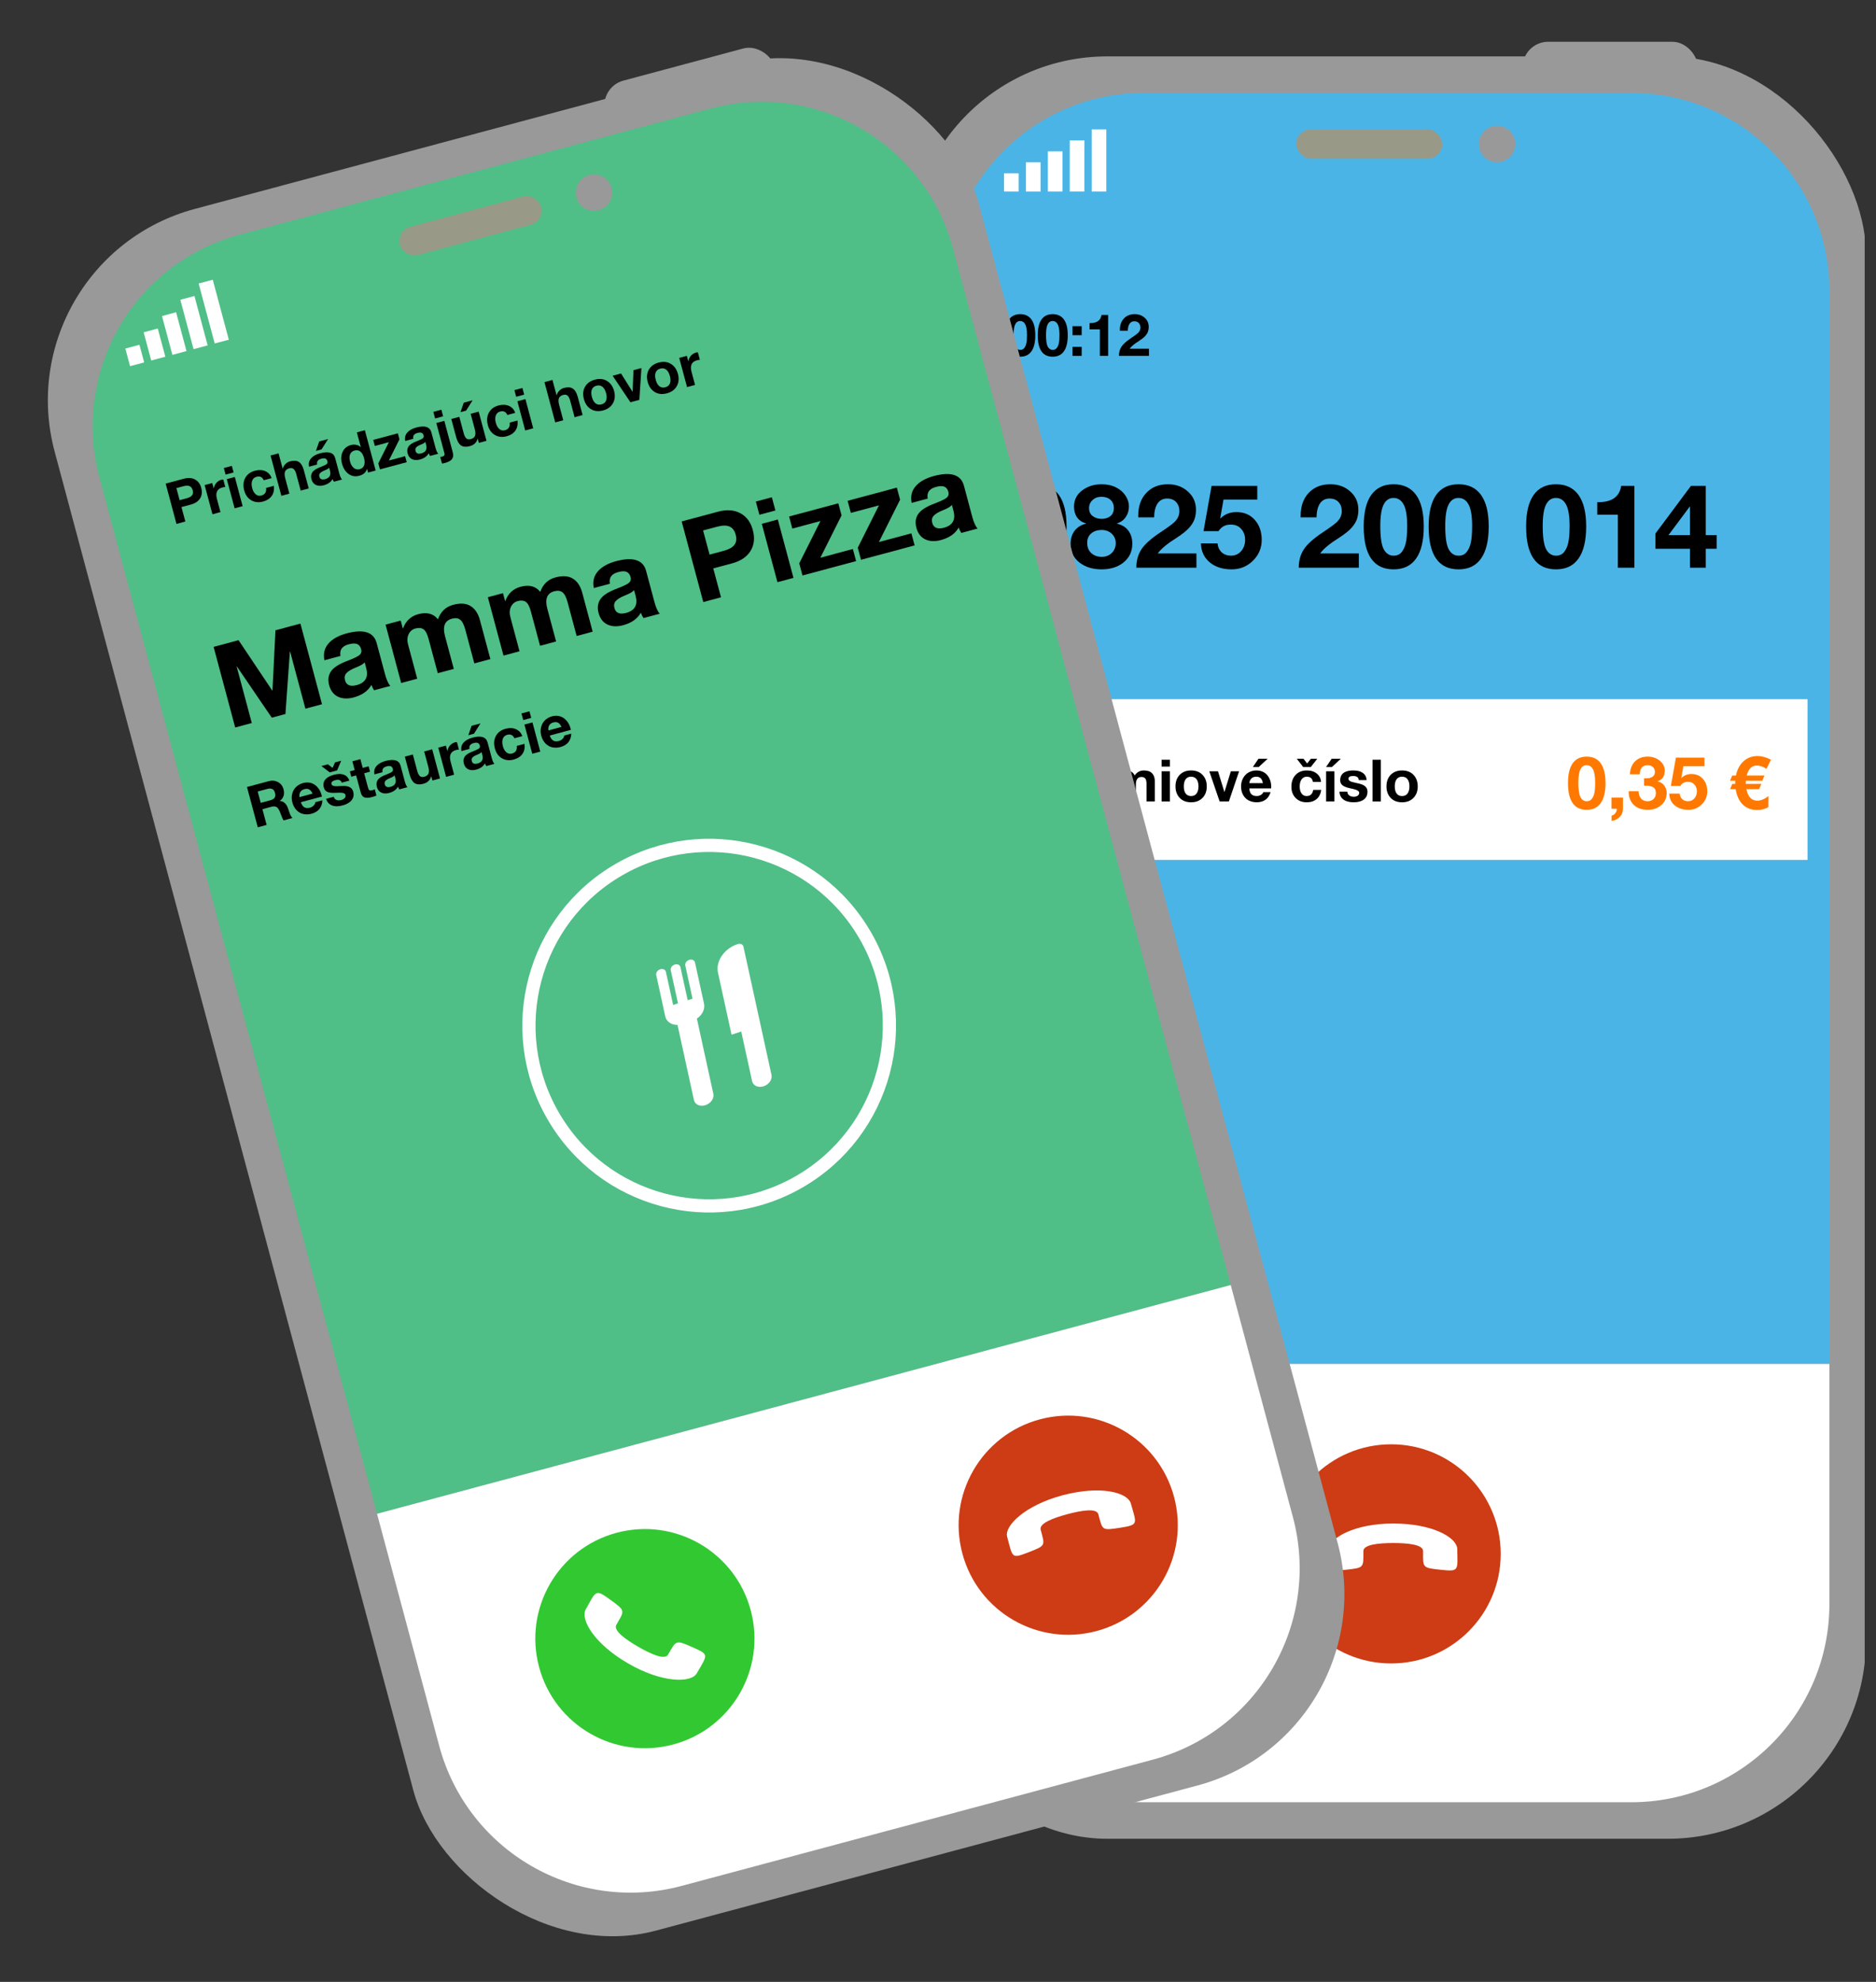<svg width="142" height="150" viewBox="0 0 142 150" fill="none" xmlns="http://www.w3.org/2000/svg">
<rect x="0" y="0" width="142" height="150" fill="#333333" stroke="none"/>
<g clip-path="url(#clip0_1357_2403)">
<rect x="68.811" y="4.267" width="72.427" height="134.901" rx="15" fill="#999999"/>
<rect x="115.252" y="3.161" width="13.269" height="3.87" rx="1.935" fill="#999999"/>
<path d="M71.575 22.032C71.575 13.747 78.291 7.032 86.575 7.032H123.473C131.757 7.032 138.473 13.747 138.473 22.032V103.232H71.575V22.032Z" fill="#4BB4E6"/>
<path d="M71.575 103.232H138.473V121.404C138.473 129.688 131.757 136.404 123.473 136.404H86.575C78.291 136.404 71.575 129.688 71.575 121.404V103.232Z" fill="white"/>
<rect x="98.113" y="9.796" width="11.057" height="2.212" rx="1.106" fill="#999988"/>
<circle cx="113.317" cy="10.902" r="1.382" fill="#999999"/>
<rect x="82.633" y="9.796" width="1.106" height="4.699" fill="white"/>
<rect x="80.974" y="10.625" width="1.106" height="3.87" fill="white"/>
<rect x="79.315" y="11.455" width="1.106" height="3.041" fill="white"/>
<rect x="77.657" y="12.284" width="1.106" height="2.212" fill="white"/>
<rect x="75.998" y="13.113" width="1.106" height="1.382" fill="white"/>
<circle cx="105.3" cy="117.606" r="8.293" fill="#CD3C14"/>
<path fill-rule="evenodd" clip-rule="evenodd" d="M105.457 116.785C106.556 116.785 107.718 116.896 107.718 117.399C107.717 118.661 107.626 118.654 109.058 118.81C110.49 118.966 110.321 118.848 110.305 117.233C110.273 116.359 108.424 115.309 105.458 115.309C102.492 115.309 100.621 116.416 100.61 117.234C100.604 118.932 100.489 118.952 101.857 118.81C103.289 118.655 103.197 118.655 103.197 117.399C103.197 116.896 104.358 116.785 105.457 116.785Z" fill="white"/>
<path d="M77.223 23.777C77.595 23.777 77.878 23.911 78.072 24.18C78.267 24.448 78.364 24.846 78.364 25.374C78.364 25.91 78.267 26.316 78.072 26.59C77.881 26.861 77.598 26.997 77.223 26.997C76.468 26.997 76.091 26.456 76.091 25.374C76.091 24.849 76.185 24.452 76.374 24.184C76.566 23.913 76.849 23.777 77.223 23.777ZM76.719 25.356C76.719 25.775 76.762 26.067 76.847 26.232C76.936 26.397 77.061 26.48 77.223 26.48C77.353 26.48 77.453 26.435 77.524 26.347C77.598 26.258 77.651 26.143 77.683 26.002C77.719 25.857 77.736 25.642 77.736 25.356C77.736 24.973 77.691 24.7 77.599 24.538C77.511 24.376 77.384 24.294 77.219 24.294C77.056 24.294 76.933 24.377 76.847 24.542C76.762 24.707 76.719 24.979 76.719 25.356Z" fill="black"/>
<path d="M79.681 23.777C80.052 23.777 80.335 23.911 80.53 24.18C80.725 24.448 80.822 24.846 80.822 25.374C80.822 25.91 80.725 26.316 80.53 26.59C80.338 26.861 80.055 26.997 79.681 26.997C78.926 26.997 78.549 26.456 78.549 25.374C78.549 24.849 78.643 24.452 78.832 24.184C79.023 23.913 79.306 23.777 79.681 23.777ZM79.177 25.356C79.177 25.775 79.219 26.067 79.305 26.232C79.393 26.397 79.519 26.48 79.681 26.48C79.811 26.48 79.911 26.435 79.982 26.347C80.055 26.258 80.108 26.143 80.141 26.002C80.176 25.857 80.194 25.642 80.194 25.356C80.194 24.973 80.148 24.7 80.057 24.538C79.968 24.376 79.841 24.294 79.676 24.294C79.514 24.294 79.39 24.377 79.305 24.542C79.219 24.707 79.177 24.979 79.177 25.356Z" fill="black"/>
<path d="M81.877 24.688V25.369H81.183V24.688H81.877ZM81.877 26.254V26.935H81.183V26.254H81.877Z" fill="black"/>
<path d="M83.878 23.839V26.935H83.25V24.927H82.472V24.454H82.516C83.026 24.454 83.314 24.249 83.378 23.839H83.878Z" fill="black"/>
<path d="M85.889 23.777C86.193 23.777 86.445 23.868 86.645 24.051C86.849 24.231 86.951 24.463 86.951 24.746C86.951 24.875 86.931 24.995 86.893 25.104C86.855 25.21 86.788 25.316 86.694 25.422C86.603 25.529 86.442 25.657 86.212 25.807C85.867 26.022 85.631 26.218 85.504 26.395H86.968V26.935H84.695C84.695 26.667 84.758 26.435 84.885 26.241C85.015 26.043 85.255 25.828 85.606 25.595C85.886 25.409 86.063 25.279 86.137 25.206C86.21 25.132 86.259 25.063 86.283 24.998C86.309 24.933 86.323 24.865 86.323 24.794C86.323 24.653 86.281 24.538 86.199 24.449C86.116 24.361 86.003 24.317 85.858 24.317C85.702 24.317 85.581 24.38 85.496 24.507C85.413 24.634 85.37 24.808 85.367 25.029H84.766V24.971C84.766 24.608 84.867 24.32 85.071 24.104C85.274 23.886 85.547 23.777 85.889 23.777Z" fill="black"/>
<path d="M78.448 36.652C79.191 36.652 79.757 36.921 80.147 37.457C80.536 37.994 80.73 38.79 80.73 39.846C80.73 40.919 80.536 41.73 80.147 42.278C79.763 42.821 79.197 43.092 78.448 43.092C76.939 43.092 76.184 42.01 76.184 39.846C76.184 38.796 76.372 38.003 76.75 37.466C77.133 36.924 77.699 36.652 78.448 36.652ZM77.44 39.81C77.44 40.648 77.525 41.232 77.696 41.562C77.873 41.892 78.124 42.057 78.448 42.057C78.708 42.057 78.908 41.969 79.05 41.792C79.197 41.615 79.303 41.385 79.368 41.102C79.439 40.813 79.474 40.382 79.474 39.81C79.474 39.044 79.383 38.498 79.2 38.174C79.023 37.849 78.77 37.687 78.439 37.687C78.115 37.687 77.867 37.852 77.696 38.183C77.525 38.513 77.44 39.056 77.44 39.81Z" fill="black"/>
<path d="M83.381 36.652C83.8 36.652 84.166 36.732 84.478 36.891C84.791 37.05 85.03 37.26 85.195 37.519C85.366 37.779 85.451 38.047 85.451 38.324C85.451 38.625 85.375 38.89 85.221 39.12C85.074 39.35 84.85 39.516 84.549 39.616V39.633C84.938 39.728 85.227 39.908 85.416 40.173C85.61 40.438 85.708 40.763 85.708 41.146C85.708 41.73 85.49 42.202 85.053 42.562C84.617 42.915 84.062 43.092 83.39 43.092C82.706 43.092 82.143 42.918 81.701 42.57C81.258 42.222 81.037 41.751 81.037 41.155C81.037 40.766 81.137 40.438 81.338 40.173C81.544 39.902 81.833 39.722 82.205 39.633V39.616C81.91 39.533 81.683 39.38 81.524 39.156C81.37 38.932 81.294 38.66 81.294 38.342C81.294 37.841 81.497 37.434 81.904 37.121C82.317 36.809 82.809 36.652 83.381 36.652ZM82.435 38.457C82.435 38.722 82.529 38.926 82.718 39.067C82.906 39.203 83.128 39.271 83.381 39.271C83.647 39.271 83.868 39.203 84.045 39.067C84.222 38.926 84.31 38.722 84.31 38.457C84.31 38.186 84.225 37.976 84.054 37.829C83.882 37.675 83.656 37.599 83.372 37.599C83.101 37.599 82.877 37.681 82.7 37.847C82.523 38.006 82.435 38.209 82.435 38.457ZM82.293 41.093C82.293 41.411 82.396 41.668 82.603 41.863C82.815 42.051 83.078 42.146 83.39 42.146C83.697 42.146 83.95 42.048 84.151 41.854C84.351 41.659 84.452 41.409 84.452 41.102C84.452 40.819 84.351 40.583 84.151 40.394C83.95 40.206 83.694 40.111 83.381 40.111C83.069 40.111 82.809 40.197 82.603 40.368C82.396 40.539 82.293 40.781 82.293 41.093Z" fill="black"/>
<path d="M88.403 36.652C89.01 36.652 89.514 36.835 89.915 37.201C90.322 37.56 90.526 38.023 90.526 38.59C90.526 38.849 90.487 39.088 90.411 39.306C90.334 39.519 90.201 39.731 90.013 39.943C89.83 40.155 89.509 40.412 89.049 40.713C88.359 41.143 87.887 41.535 87.633 41.889H90.561V42.968H86.014C86.014 42.432 86.141 41.969 86.395 41.58C86.654 41.184 87.135 40.754 87.837 40.288C88.397 39.916 88.751 39.657 88.898 39.51C89.046 39.362 89.143 39.224 89.19 39.094C89.243 38.964 89.27 38.828 89.27 38.687C89.27 38.404 89.187 38.174 89.022 37.997C88.857 37.82 88.63 37.732 88.341 37.732C88.028 37.732 87.787 37.858 87.615 38.112C87.45 38.365 87.365 38.714 87.359 39.156H86.156V39.041C86.156 38.315 86.359 37.737 86.766 37.307C87.173 36.871 87.719 36.652 88.403 36.652Z" fill="black"/>
<path d="M95.167 36.776V37.811H92.611L92.363 39.218L92.38 39.235C92.699 38.917 93.103 38.758 93.592 38.758C94.165 38.758 94.624 38.952 94.972 39.342C95.326 39.731 95.503 40.238 95.503 40.863C95.503 41.482 95.279 42.01 94.831 42.447C94.389 42.877 93.855 43.092 93.23 43.092C92.54 43.092 91.983 42.912 91.558 42.553C91.133 42.193 90.915 41.718 90.903 41.128H92.159C92.189 41.411 92.295 41.639 92.478 41.81C92.667 41.975 92.9 42.057 93.177 42.057C93.489 42.057 93.746 41.942 93.946 41.712C94.147 41.476 94.247 41.193 94.247 40.863C94.247 40.533 94.15 40.259 93.955 40.04C93.766 39.816 93.504 39.704 93.168 39.704C92.944 39.704 92.761 39.745 92.619 39.828C92.478 39.905 92.348 40.029 92.23 40.2H91.098L91.708 36.776H95.167Z" fill="black"/>
<path d="M100.696 36.652C101.303 36.652 101.807 36.835 102.208 37.201C102.615 37.56 102.819 38.023 102.819 38.59C102.819 38.849 102.78 39.088 102.704 39.306C102.627 39.519 102.494 39.731 102.306 39.943C102.123 40.155 101.801 40.412 101.341 40.713C100.651 41.143 100.18 41.535 99.926 41.889H102.854V42.968H98.307C98.307 42.432 98.434 41.969 98.688 41.58C98.947 41.184 99.428 40.754 100.129 40.288C100.69 39.916 101.044 39.657 101.191 39.51C101.338 39.362 101.436 39.224 101.483 39.094C101.536 38.964 101.563 38.828 101.563 38.687C101.563 38.404 101.48 38.174 101.315 37.997C101.15 37.82 100.923 37.732 100.634 37.732C100.321 37.732 100.079 37.858 99.908 38.112C99.743 38.365 99.658 38.714 99.652 39.156H98.449V39.041C98.449 38.315 98.652 37.737 99.059 37.307C99.466 36.871 100.012 36.652 100.696 36.652Z" fill="black"/>
<path d="M105.487 36.652C106.23 36.652 106.796 36.921 107.186 37.457C107.575 37.994 107.769 38.79 107.769 39.846C107.769 40.919 107.575 41.73 107.186 42.278C106.802 42.821 106.236 43.092 105.487 43.092C103.977 43.092 103.223 42.01 103.223 39.846C103.223 38.796 103.411 38.003 103.789 37.466C104.172 36.924 104.738 36.652 105.487 36.652ZM104.479 39.81C104.479 40.648 104.564 41.232 104.735 41.562C104.912 41.892 105.163 42.057 105.487 42.057C105.747 42.057 105.947 41.969 106.089 41.792C106.236 41.615 106.342 41.385 106.407 41.102C106.478 40.813 106.513 40.382 106.513 39.81C106.513 39.044 106.422 38.498 106.239 38.174C106.062 37.849 105.809 37.687 105.478 37.687C105.154 37.687 104.906 37.852 104.735 38.183C104.564 38.513 104.479 39.056 104.479 39.81Z" fill="black"/>
<path d="M110.403 36.652C111.146 36.652 111.712 36.921 112.101 37.457C112.49 37.994 112.685 38.79 112.685 39.846C112.685 40.919 112.49 41.73 112.101 42.278C111.718 42.821 111.152 43.092 110.403 43.092C108.893 43.092 108.138 42.01 108.138 39.846C108.138 38.796 108.327 38.003 108.704 37.466C109.087 36.924 109.654 36.652 110.403 36.652ZM109.394 39.81C109.394 40.648 109.48 41.232 109.651 41.562C109.828 41.892 110.078 42.057 110.403 42.057C110.662 42.057 110.863 41.969 111.004 41.792C111.152 41.615 111.258 41.385 111.323 41.102C111.393 40.813 111.429 40.382 111.429 39.81C111.429 39.044 111.337 38.498 111.154 38.174C110.978 37.849 110.724 37.687 110.394 37.687C110.069 37.687 109.822 37.852 109.651 38.183C109.48 38.513 109.394 39.056 109.394 39.81Z" fill="black"/>
<path d="M117.78 36.652C118.523 36.652 119.089 36.921 119.478 37.457C119.868 37.994 120.062 38.79 120.062 39.846C120.062 40.919 119.868 41.73 119.478 42.278C119.095 42.821 118.529 43.092 117.78 43.092C116.27 43.092 115.515 42.01 115.515 39.846C115.515 38.796 115.704 38.003 116.082 37.466C116.465 36.924 117.031 36.652 117.78 36.652ZM116.772 39.81C116.772 40.648 116.857 41.232 117.028 41.562C117.205 41.892 117.456 42.057 117.78 42.057C118.039 42.057 118.24 41.969 118.382 41.792C118.529 41.615 118.635 41.385 118.7 41.102C118.771 40.813 118.806 40.382 118.806 39.81C118.806 39.044 118.715 38.498 118.532 38.174C118.355 37.849 118.101 37.687 117.771 37.687C117.447 37.687 117.199 37.852 117.028 38.183C116.857 38.513 116.772 39.056 116.772 39.81Z" fill="black"/>
<path d="M123.713 36.776V42.968H122.457V38.952H120.9V38.006H120.988C122.008 38.006 122.583 37.596 122.713 36.776H123.713Z" fill="black"/>
<path d="M129.115 36.776V40.5H129.937V41.535H129.115V42.968H127.92V41.535H125.302V40.385L127.991 36.776H129.115ZM127.894 38.351L126.293 40.5H127.92V38.351H127.894Z" fill="black"/>
<rect x="73.234" y="52.92" width="63.581" height="12.163" fill="white"/>
<path d="M78.285 57.502C78.621 57.502 78.886 57.594 79.081 57.777C79.276 57.959 79.373 58.206 79.373 58.515C79.373 58.828 79.276 59.075 79.081 59.258C78.886 59.438 78.623 59.528 78.289 59.528H77.551V60.66H76.856V57.502H78.285ZM78.103 58.989C78.304 58.989 78.453 58.952 78.55 58.878C78.65 58.804 78.701 58.683 78.701 58.515C78.701 58.353 78.652 58.234 78.555 58.157C78.46 58.08 78.311 58.042 78.108 58.042H77.551V58.989H78.103Z" fill="black"/>
<path d="M81.011 58.312C81.064 58.312 81.11 58.319 81.148 58.334V58.918C81.08 58.903 81.005 58.896 80.922 58.896C80.51 58.896 80.303 59.14 80.303 59.63V60.66H79.675V58.374H80.272V58.798H80.281C80.343 58.651 80.44 58.533 80.573 58.444C80.709 58.356 80.855 58.312 81.011 58.312Z" fill="black"/>
<path d="M82.417 58.312C82.632 58.312 82.824 58.362 82.992 58.462C83.16 58.562 83.291 58.708 83.385 58.9C83.483 59.089 83.531 59.307 83.531 59.555C83.531 59.578 83.53 59.617 83.527 59.67H81.877C81.883 59.852 81.93 59.995 82.019 60.099C82.11 60.199 82.249 60.249 82.434 60.249C82.549 60.249 82.654 60.221 82.749 60.165C82.846 60.106 82.908 60.035 82.934 59.953H83.487C83.325 60.466 82.968 60.722 82.417 60.722C82.207 60.719 82.013 60.674 81.833 60.585C81.656 60.497 81.514 60.36 81.408 60.174C81.302 59.985 81.249 59.767 81.249 59.519C81.249 59.286 81.302 59.074 81.408 58.882C81.517 58.691 81.66 58.548 81.837 58.453C82.017 58.359 82.21 58.312 82.417 58.312ZM82.899 59.272C82.869 59.1 82.815 58.977 82.735 58.9C82.656 58.823 82.542 58.785 82.395 58.785C82.241 58.785 82.121 58.829 82.032 58.918C81.944 59.003 81.892 59.121 81.877 59.272H82.899ZM83.262 57.427L82.581 58.055H82.143L82.567 57.427H83.262Z" fill="black"/>
<path d="M85.218 58.312C85.551 58.312 85.773 58.439 85.885 58.692C86.059 58.439 86.291 58.312 86.58 58.312C86.866 58.312 87.075 58.384 87.208 58.529C87.344 58.673 87.411 58.872 87.411 59.126V60.66H86.783V59.338C86.783 59.137 86.752 58.999 86.69 58.922C86.631 58.846 86.534 58.807 86.398 58.807C86.118 58.807 85.978 58.999 85.978 59.382V60.66H85.35V59.311C85.35 59.117 85.319 58.984 85.257 58.913C85.195 58.843 85.1 58.807 84.97 58.807C84.849 58.807 84.747 58.856 84.665 58.953C84.585 59.047 84.545 59.173 84.545 59.329V60.66H83.917V58.374H84.51V58.683H84.519C84.693 58.436 84.926 58.312 85.218 58.312Z" fill="black"/>
<path d="M88.554 57.502V58.02H87.925V57.502H88.554ZM88.554 58.374V60.66H87.925V58.374H88.554Z" fill="black"/>
<path d="M90.158 58.312C90.524 58.312 90.813 58.424 91.025 58.648C91.237 58.869 91.344 59.16 91.344 59.519C91.344 59.882 91.235 60.174 91.016 60.395C90.801 60.613 90.515 60.722 90.158 60.722C89.796 60.722 89.508 60.612 89.296 60.391C89.084 60.166 88.977 59.876 88.977 59.519C88.977 59.151 89.085 58.857 89.3 58.639C89.518 58.421 89.804 58.312 90.158 58.312ZM89.605 59.519C89.605 59.752 89.653 59.932 89.747 60.059C89.841 60.186 89.978 60.249 90.158 60.249C90.344 60.249 90.483 60.184 90.574 60.054C90.668 59.925 90.716 59.746 90.716 59.519C90.716 59.283 90.667 59.102 90.57 58.975C90.475 58.848 90.337 58.785 90.154 58.785C89.977 58.785 89.841 58.848 89.747 58.975C89.653 59.102 89.605 59.283 89.605 59.519Z" fill="black"/>
<path d="M92.194 58.374L92.676 59.935H92.685L93.167 58.374H93.791L93.017 60.66H92.318L91.535 58.374H92.194Z" fill="black"/>
<path d="M95.107 58.312C95.322 58.312 95.514 58.362 95.682 58.462C95.85 58.562 95.981 58.708 96.076 58.9C96.173 59.089 96.222 59.307 96.222 59.555C96.222 59.578 96.22 59.617 96.217 59.67H94.567C94.573 59.852 94.621 59.995 94.709 60.099C94.8 60.199 94.939 60.249 95.125 60.249C95.24 60.249 95.344 60.221 95.439 60.165C95.536 60.106 95.598 60.035 95.624 59.953H96.177C96.015 60.466 95.658 60.722 95.107 60.722C94.898 60.719 94.703 60.674 94.523 60.585C94.346 60.497 94.205 60.36 94.099 60.174C93.992 59.985 93.939 59.767 93.939 59.519C93.939 59.286 93.992 59.074 94.099 58.882C94.208 58.691 94.351 58.548 94.528 58.453C94.707 58.359 94.901 58.312 95.107 58.312ZM95.589 59.272C95.56 59.1 95.505 58.977 95.425 58.9C95.346 58.823 95.232 58.785 95.085 58.785C94.932 58.785 94.811 58.829 94.722 58.918C94.634 59.003 94.582 59.121 94.567 59.272H95.589ZM95.952 57.427L95.271 58.055H94.833L95.257 57.427H95.952Z" fill="black"/>
<path d="M98.918 58.312C99.227 58.312 99.479 58.391 99.674 58.551C99.868 58.707 99.975 58.916 99.992 59.179H99.378C99.336 58.916 99.181 58.785 98.913 58.785C98.748 58.785 98.617 58.853 98.519 58.989C98.425 59.124 98.378 59.304 98.378 59.528C98.378 59.743 98.424 59.917 98.515 60.05C98.606 60.183 98.735 60.249 98.9 60.249C99.186 60.249 99.353 60.094 99.4 59.785H100.006C99.964 60.088 99.846 60.321 99.652 60.483C99.46 60.643 99.211 60.722 98.904 60.722C98.565 60.722 98.288 60.615 98.073 60.399C97.858 60.181 97.75 59.898 97.75 59.55C97.75 59.173 97.856 58.872 98.068 58.648C98.281 58.424 98.564 58.312 98.918 58.312ZM98.665 57.427L98.94 57.785L99.223 57.427H99.709L99.218 58.055H98.643L98.157 57.427H98.665Z" fill="black"/>
<path d="M101.006 58.374V60.66H100.378V58.374H101.006ZM101.493 57.427L100.812 58.055H100.374L100.798 57.427H101.493Z" fill="black"/>
<path d="M102.438 58.312C102.745 58.312 102.984 58.374 103.155 58.498C103.329 58.621 103.426 58.803 103.447 59.042H102.85C102.841 58.932 102.801 58.854 102.73 58.807C102.66 58.757 102.556 58.732 102.421 58.732C102.303 58.732 102.214 58.75 102.155 58.785C102.099 58.82 102.071 58.873 102.071 58.944C102.071 58.997 102.09 59.042 102.129 59.077C102.167 59.112 102.225 59.143 102.301 59.17C102.381 59.196 102.468 59.218 102.562 59.236C102.848 59.292 103.05 59.35 103.168 59.409C103.286 59.468 103.372 59.538 103.425 59.621C103.481 59.703 103.509 59.805 103.509 59.926C103.509 60.183 103.414 60.38 103.226 60.519C103.04 60.654 102.786 60.722 102.465 60.722C102.129 60.722 101.866 60.65 101.678 60.506C101.492 60.361 101.396 60.165 101.39 59.917H101.987C101.987 60.035 102.033 60.13 102.124 60.2C102.216 60.268 102.331 60.302 102.469 60.302C102.587 60.302 102.685 60.277 102.761 60.227C102.841 60.174 102.881 60.102 102.881 60.01C102.881 59.951 102.856 59.903 102.806 59.864C102.758 59.826 102.691 59.792 102.602 59.763C102.514 59.733 102.376 59.699 102.191 59.661C102.043 59.631 101.912 59.592 101.797 59.541C101.682 59.491 101.594 59.426 101.532 59.347C101.473 59.264 101.443 59.164 101.443 59.046C101.443 58.896 101.479 58.764 101.549 58.652C101.623 58.54 101.734 58.456 101.881 58.4C102.032 58.341 102.217 58.312 102.438 58.312Z" fill="black"/>
<path d="M104.522 57.502V60.66H103.894V57.502H104.522Z" fill="black"/>
<path d="M106.127 58.312C106.492 58.312 106.781 58.424 106.994 58.648C107.206 58.869 107.312 59.16 107.312 59.519C107.312 59.882 107.203 60.174 106.985 60.395C106.77 60.613 106.484 60.722 106.127 60.722C105.764 60.722 105.477 60.612 105.264 60.391C105.052 60.166 104.946 59.876 104.946 59.519C104.946 59.151 105.054 58.857 105.269 58.639C105.487 58.421 105.773 58.312 106.127 58.312ZM105.574 59.519C105.574 59.752 105.621 59.932 105.716 60.059C105.81 60.186 105.947 60.249 106.127 60.249C106.313 60.249 106.451 60.184 106.543 60.054C106.637 59.925 106.684 59.746 106.684 59.519C106.684 59.283 106.636 59.102 106.538 58.975C106.444 58.848 106.305 58.785 106.122 58.785C105.946 58.785 105.81 58.848 105.716 58.975C105.621 59.102 105.574 59.283 105.574 59.519Z" fill="black"/>
<path d="M120.101 57.266C120.565 57.266 120.919 57.433 121.162 57.769C121.406 58.104 121.527 58.602 121.527 59.262C121.527 59.932 121.406 60.439 121.162 60.782C120.923 61.121 120.569 61.291 120.101 61.291C119.157 61.291 118.686 60.614 118.686 59.262C118.686 58.605 118.803 58.11 119.039 57.774C119.279 57.435 119.633 57.266 120.101 57.266ZM119.471 59.239C119.471 59.763 119.524 60.128 119.631 60.334C119.742 60.541 119.898 60.644 120.101 60.644C120.263 60.644 120.388 60.589 120.477 60.478C120.569 60.367 120.635 60.224 120.676 60.047C120.72 59.866 120.742 59.597 120.742 59.239C120.742 58.76 120.685 58.419 120.571 58.217C120.46 58.014 120.302 57.913 120.095 57.913C119.893 57.913 119.738 58.016 119.631 58.222C119.524 58.429 119.471 58.768 119.471 59.239Z" fill="#FF7900"/>
<path d="M122.847 60.362V61.224C122.847 61.449 122.769 61.646 122.615 61.816C122.46 61.985 122.25 62.09 121.984 62.131V61.733C122.102 61.707 122.196 61.646 122.266 61.55C122.34 61.458 122.377 61.359 122.377 61.252V61.213H121.979V60.362H122.847Z" fill="#FF7900"/>
<path d="M124.712 57.266C125.077 57.266 125.384 57.369 125.635 57.575C125.886 57.782 126.011 58.036 126.011 58.338C126.011 58.53 125.965 58.698 125.873 58.841C125.781 58.981 125.646 59.077 125.469 59.129V59.14C125.687 59.188 125.854 59.293 125.972 59.455C126.094 59.614 126.155 59.802 126.155 60.019C126.155 60.395 126.018 60.701 125.746 60.937C125.473 61.173 125.13 61.291 124.717 61.291C124.275 61.291 123.925 61.167 123.667 60.92C123.409 60.67 123.28 60.338 123.28 59.925V59.881H124.026C124.037 60.124 124.102 60.312 124.22 60.445C124.341 60.577 124.504 60.644 124.706 60.644C124.891 60.644 125.042 60.589 125.16 60.478C125.278 60.364 125.337 60.216 125.337 60.036C125.337 59.811 125.268 59.66 125.132 59.582C124.996 59.501 124.806 59.461 124.563 59.461H124.441V58.908H124.585C124.806 58.908 124.973 58.867 125.088 58.786C125.206 58.701 125.265 58.582 125.265 58.427C125.265 58.261 125.209 58.134 125.099 58.045C124.992 57.957 124.865 57.913 124.717 57.913C124.529 57.913 124.382 57.973 124.275 58.095C124.172 58.217 124.12 58.386 124.12 58.604H123.374C123.389 58.195 123.516 57.87 123.755 57.631C123.999 57.387 124.317 57.266 124.712 57.266Z" fill="#FF7900"/>
<path d="M129.017 57.343V57.99H127.419L127.264 58.869L127.275 58.88C127.474 58.681 127.727 58.582 128.033 58.582C128.39 58.582 128.678 58.703 128.895 58.947C129.116 59.19 129.227 59.507 129.227 59.897C129.227 60.284 129.087 60.614 128.807 60.887C128.53 61.156 128.197 61.291 127.806 61.291C127.375 61.291 127.026 61.178 126.761 60.953C126.496 60.729 126.359 60.432 126.352 60.063H127.137C127.155 60.24 127.222 60.382 127.336 60.489C127.454 60.592 127.6 60.644 127.773 60.644C127.968 60.644 128.129 60.572 128.254 60.428C128.379 60.281 128.442 60.104 128.442 59.897C128.442 59.691 128.381 59.52 128.259 59.383C128.141 59.243 127.977 59.173 127.767 59.173C127.627 59.173 127.513 59.199 127.425 59.251C127.336 59.298 127.255 59.376 127.181 59.483H126.474L126.855 57.343H129.017Z" fill="#FF7900"/>
<path d="M133.042 57.221C133.351 57.221 133.687 57.314 134.048 57.498L133.711 58.189C133.449 58.023 133.208 57.94 132.986 57.94C132.599 57.94 132.341 58.193 132.212 58.698H133.561L133.39 59.096H132.152L132.146 59.273V59.328H133.324L133.152 59.726H132.19C132.308 60.308 132.581 60.6 133.008 60.6C133.281 60.6 133.565 60.483 133.86 60.251L133.854 61.086C133.611 61.233 133.325 61.307 132.997 61.307C132.563 61.307 132.203 61.171 131.919 60.898C131.639 60.625 131.459 60.235 131.378 59.726H130.952L131.123 59.328H131.344V59.184L131.35 59.096H130.946L131.118 58.698H131.4C131.492 58.241 131.682 57.881 131.969 57.62C132.26 57.354 132.618 57.221 133.042 57.221Z" fill="#FF7900"/>
<rect x="0.255" y="19.695" width="72.427" height="134.901" rx="15" transform="rotate(-15 0.255 19.695)" fill="#999999"/>
<rect x="45.315" y="6.603" width="13.269" height="3.87" rx="1.935" transform="rotate(-15 45.315 6.603)" fill="#999999"/>
<path d="M7.522 36.139C5.378 28.137 10.127 19.912 18.129 17.768L53.77 8.218C61.772 6.074 69.997 10.822 72.141 18.825L93.157 97.258L28.539 114.572L7.522 36.139Z" fill="#50BE87"/>
<path d="M28.539 114.572L93.157 97.258L97.861 114.811C100.005 122.813 95.256 131.038 87.254 133.182L51.613 142.732C43.611 144.876 35.386 140.127 33.242 132.125L28.539 114.572Z" fill="white"/>
<rect x="29.989" y="17.452" width="11.057" height="2.212" rx="1.106" transform="rotate(-15 29.989 17.452)" fill="#999988"/>
<circle cx="44.962" cy="14.585" r="1.382" transform="rotate(-15 44.962 14.585)" fill="#999999"/>
<rect x="15.036" y="21.458" width="1.106" height="4.699" transform="rotate(-15 15.036 21.458)" fill="white"/>
<rect x="13.649" y="22.689" width="1.106" height="3.87" transform="rotate(-15 13.649 22.689)" fill="white"/>
<rect x="12.261" y="23.919" width="1.106" height="3.041" transform="rotate(-15 12.261 23.919)" fill="white"/>
<rect x="10.874" y="25.149" width="1.106" height="2.212" transform="rotate(-15 10.874 25.149)" fill="white"/>
<rect x="9.487" y="26.38" width="1.106" height="1.382" transform="rotate(-15 9.487 26.38)" fill="white"/>
<circle cx="80.856" cy="115.436" r="8.293" transform="rotate(-15 80.856 115.436)" fill="#CD3C14"/>
<path fill-rule="evenodd" clip-rule="evenodd" d="M80.795 114.601C81.857 114.317 83.007 114.123 83.137 114.609C83.464 115.829 83.374 115.846 84.797 115.626C86.22 115.405 86.028 115.336 85.594 113.78C85.337 112.944 83.278 112.408 80.413 113.176C77.549 113.944 76.029 115.497 76.229 116.289C76.663 117.931 76.558 117.98 77.842 117.489C79.184 116.969 79.096 116.993 78.771 115.779C78.641 115.293 79.734 114.886 80.795 114.601Z" fill="white"/>
<circle cx="48.814" cy="124.021" r="8.293" transform="rotate(-15 48.814 124.021)" fill="#32C832"/>
<path fill-rule="evenodd" clip-rule="evenodd" d="M48.304 124.633C47.352 124.083 46.402 123.407 46.654 122.971C47.285 121.878 47.361 121.929 46.199 121.079C45.036 120.228 45.124 120.413 44.33 121.82C43.921 122.593 44.997 124.428 47.566 125.911C50.135 127.393 52.308 127.37 52.727 126.668C53.581 125.2 53.69 125.24 52.435 124.679C51.117 124.098 51.197 124.143 50.568 125.231C50.317 125.667 49.256 125.182 48.304 124.633Z" fill="white"/>
<path d="M13.921 36.231C14.246 36.144 14.526 36.164 14.761 36.29C14.996 36.416 15.154 36.629 15.234 36.928C15.315 37.23 15.285 37.495 15.145 37.721C15.003 37.946 14.772 38.101 14.45 38.187L13.736 38.378L14.029 39.472L13.358 39.652L12.541 36.601L13.921 36.231ZM14.131 37.714C14.324 37.662 14.459 37.588 14.534 37.491C14.611 37.394 14.628 37.264 14.585 37.102C14.543 36.946 14.465 36.843 14.351 36.794C14.24 36.744 14.086 36.746 13.89 36.798L13.352 36.943L13.597 37.857L14.131 37.714Z" fill="black"/>
<path d="M16.764 36.308C16.815 36.294 16.861 36.289 16.902 36.294L17.053 36.858C16.984 36.861 16.909 36.873 16.829 36.895C16.431 37.001 16.295 37.291 16.421 37.764L16.688 38.759L16.081 38.922L15.49 36.713L16.066 36.559L16.176 36.969L16.185 36.967C16.206 36.808 16.27 36.669 16.375 36.549C16.483 36.429 16.613 36.348 16.764 36.308Z" fill="black"/>
<path d="M17.548 35.26L17.682 35.759L17.076 35.922L16.942 35.422L17.548 35.26ZM17.774 36.101L18.366 38.31L17.759 38.472L17.167 36.264L17.774 36.101Z" fill="black"/>
<path d="M19.295 35.629C19.594 35.549 19.858 35.561 20.087 35.664C20.316 35.765 20.473 35.94 20.558 36.189L19.964 36.348C19.856 36.105 19.672 36.018 19.413 36.088C19.254 36.13 19.145 36.23 19.086 36.386C19.03 36.541 19.031 36.727 19.089 36.944C19.144 37.152 19.234 37.308 19.356 37.413C19.479 37.517 19.62 37.548 19.779 37.505C20.056 37.431 20.177 37.239 20.142 36.927L20.727 36.77C20.766 37.075 20.712 37.33 20.566 37.537C20.422 37.74 20.202 37.882 19.906 37.961C19.579 38.049 19.283 38.017 19.019 37.865C18.755 37.709 18.578 37.464 18.488 37.128C18.39 36.763 18.415 36.445 18.562 36.174C18.709 35.903 18.953 35.721 19.295 35.629Z" fill="black"/>
<path d="M21.086 34.312L21.394 35.461L21.407 35.457C21.445 35.325 21.513 35.211 21.612 35.114C21.712 35.017 21.827 34.951 21.958 34.916C22.24 34.84 22.462 34.857 22.626 34.966C22.792 35.074 22.916 35.282 22.999 35.589L23.369 36.969L22.762 37.132L22.425 35.876C22.377 35.696 22.312 35.571 22.228 35.498C22.148 35.425 22.036 35.408 21.894 35.446C21.731 35.489 21.625 35.571 21.575 35.692C21.527 35.808 21.533 35.979 21.593 36.204L21.903 37.362L21.297 37.525L20.479 34.474L21.086 34.312Z" fill="black"/>
<path d="M24.238 34.305C24.883 34.135 25.261 34.258 25.372 34.674L25.686 35.845C25.744 36.061 25.811 36.211 25.888 36.294L25.273 36.459C25.232 36.397 25.199 36.329 25.173 36.257C25.043 36.487 24.819 36.645 24.503 36.73C24.272 36.791 24.073 36.782 23.905 36.702C23.74 36.621 23.63 36.477 23.574 36.269C23.52 36.066 23.542 35.893 23.64 35.747C23.74 35.595 23.958 35.458 24.294 35.334C24.532 35.243 24.679 35.17 24.735 35.115C24.789 35.058 24.806 34.989 24.785 34.909C24.758 34.81 24.708 34.744 24.636 34.711C24.563 34.679 24.456 34.681 24.317 34.719C24.189 34.753 24.099 34.806 24.048 34.878C23.996 34.947 23.98 35.041 24 35.161L23.394 35.323C23.343 35.077 23.393 34.867 23.545 34.692C23.697 34.517 23.928 34.388 24.238 34.305ZM24.174 36.081C24.224 36.269 24.373 36.329 24.621 36.263C24.945 36.173 25.064 35.963 24.978 35.631L24.915 35.397C24.88 35.458 24.767 35.526 24.576 35.602C24.411 35.667 24.295 35.737 24.229 35.809C24.162 35.879 24.144 35.969 24.174 36.081ZM24.834 33.23L24.338 34.013L23.915 34.126L24.163 33.409L24.834 33.23Z" fill="black"/>
<path d="M27.618 32.561L28.436 35.612L27.859 35.766L27.783 35.484L27.775 35.486C27.705 35.749 27.512 35.923 27.196 36.008C26.891 36.09 26.619 36.044 26.38 35.869C26.144 35.695 25.98 35.435 25.887 35.09C25.797 34.754 25.813 34.455 25.936 34.194C26.061 33.931 26.268 33.761 26.559 33.683C26.693 33.647 26.826 33.642 26.958 33.668C27.092 33.69 27.206 33.746 27.301 33.837L27.309 33.835L27.012 32.724L27.618 32.561ZM26.499 34.945C26.553 35.147 26.645 35.304 26.776 35.415C26.909 35.523 27.057 35.555 27.223 35.511C27.396 35.464 27.509 35.367 27.561 35.219C27.615 35.067 27.612 34.88 27.553 34.658C27.493 34.435 27.401 34.275 27.277 34.177C27.154 34.079 27.008 34.053 26.839 34.098C26.666 34.144 26.55 34.244 26.494 34.397C26.44 34.548 26.441 34.731 26.499 34.945Z" fill="black"/>
<path d="M30.114 32.795L30.236 33.252L29.434 34.854L30.664 34.525L30.787 34.982L28.757 35.525L28.635 35.068L29.437 33.466L28.373 33.751L28.251 33.294L30.114 32.795Z" fill="black"/>
<path d="M31.518 32.354C32.163 32.184 32.541 32.308 32.652 32.724L32.966 33.894C33.024 34.111 33.092 34.26 33.169 34.343L32.554 34.508C32.513 34.446 32.479 34.379 32.454 34.306C32.323 34.536 32.1 34.694 31.784 34.779C31.553 34.84 31.354 34.831 31.186 34.751C31.02 34.67 30.91 34.526 30.854 34.318C30.8 34.116 30.822 33.942 30.921 33.797C31.02 33.645 31.238 33.507 31.574 33.383C31.812 33.292 31.959 33.219 32.015 33.164C32.07 33.107 32.087 33.038 32.065 32.959C32.038 32.859 31.989 32.793 31.916 32.761C31.843 32.728 31.737 32.731 31.597 32.768C31.469 32.802 31.38 32.855 31.329 32.927C31.277 32.996 31.261 33.09 31.281 33.21L30.674 33.373C30.623 33.127 30.674 32.916 30.826 32.741C30.977 32.566 31.208 32.437 31.518 32.354ZM31.454 34.13C31.504 34.318 31.653 34.379 31.901 34.312C32.225 34.222 32.344 34.012 32.259 33.681L32.196 33.446C32.16 33.507 32.047 33.575 31.857 33.651C31.691 33.717 31.576 33.786 31.509 33.858C31.443 33.928 31.424 34.019 31.454 34.13Z" fill="black"/>
<path d="M33.408 31.01L33.542 31.51L32.935 31.672L32.801 31.172L33.408 31.01ZM33.633 31.852L34.258 34.184C34.301 34.344 34.31 34.476 34.286 34.58C34.265 34.683 34.207 34.772 34.111 34.847C34.018 34.923 33.868 34.989 33.66 35.045C33.58 35.066 33.512 35.079 33.455 35.082L33.321 34.582C33.358 34.584 33.405 34.578 33.462 34.562C33.55 34.539 33.607 34.504 33.631 34.458C33.656 34.414 33.659 34.362 33.639 34.3L33.026 32.014L33.633 31.852Z" fill="black"/>
<path d="M34.767 31.548L35.102 32.8C35.148 32.971 35.21 33.096 35.29 33.175C35.369 33.255 35.484 33.274 35.635 33.234C35.803 33.189 35.909 33.107 35.954 32.988C36.001 32.869 35.995 32.699 35.937 32.48L35.625 31.318L36.232 31.155L36.824 33.364L36.247 33.519L36.165 33.211L36.152 33.214C36.067 33.5 35.873 33.683 35.571 33.764C35.283 33.841 35.057 33.824 34.893 33.712C34.731 33.597 34.609 33.387 34.528 33.082L34.16 31.71L34.767 31.548ZM35.773 30.298L35.278 31.081L34.855 31.195L35.103 30.478L35.773 30.298Z" fill="black"/>
<path d="M37.736 30.688C38.035 30.608 38.299 30.62 38.528 30.723C38.757 30.824 38.913 30.998 38.998 31.247L38.405 31.407C38.297 31.164 38.113 31.077 37.854 31.146C37.695 31.189 37.586 31.289 37.527 31.445C37.471 31.6 37.472 31.786 37.53 32.003C37.585 32.211 37.675 32.367 37.797 32.471C37.92 32.576 38.061 32.607 38.22 32.564C38.497 32.49 38.617 32.297 38.583 31.986L39.168 31.829C39.207 32.133 39.153 32.389 39.007 32.596C38.863 32.799 38.643 32.941 38.347 33.02C38.02 33.108 37.724 33.075 37.46 32.923C37.196 32.768 37.019 32.523 36.929 32.187C36.831 31.822 36.856 31.504 37.003 31.233C37.15 30.961 37.394 30.78 37.736 30.688Z" fill="black"/>
<path d="M39.544 29.366L39.678 29.866L39.071 30.028L38.937 29.528L39.544 29.366ZM39.77 30.207L40.361 32.416L39.755 32.579L39.163 30.37L39.77 30.207Z" fill="black"/>
<path d="M41.817 28.757L42.125 29.906L42.138 29.902C42.176 29.77 42.245 29.656 42.344 29.559C42.443 29.462 42.558 29.396 42.689 29.361C42.971 29.285 43.194 29.302 43.357 29.411C43.524 29.519 43.648 29.727 43.73 30.034L44.1 31.414L43.493 31.577L43.157 30.321C43.109 30.141 43.043 30.016 42.96 29.943C42.879 29.87 42.767 29.853 42.625 29.891C42.463 29.934 42.356 30.016 42.306 30.137C42.258 30.253 42.264 30.424 42.325 30.649L42.635 31.807L42.028 31.97L41.211 28.919L41.817 28.757Z" fill="black"/>
<path d="M45.025 28.735C45.378 28.64 45.686 28.674 45.949 28.835C46.212 28.994 46.389 29.247 46.483 29.595C46.576 29.945 46.547 30.255 46.393 30.525C46.242 30.792 45.994 30.971 45.649 31.064C45.299 31.157 44.992 31.125 44.73 30.966C44.467 30.805 44.289 30.552 44.197 30.207C44.102 29.851 44.13 29.54 44.281 29.273C44.435 29.006 44.683 28.827 45.025 28.735ZM44.803 30.044C44.864 30.27 44.956 30.431 45.08 30.529C45.204 30.627 45.353 30.653 45.526 30.606C45.706 30.558 45.823 30.46 45.878 30.311C45.935 30.161 45.935 29.977 45.876 29.757C45.815 29.529 45.721 29.367 45.594 29.27C45.47 29.171 45.32 29.146 45.143 29.193C44.972 29.239 44.858 29.335 44.799 29.482C44.741 29.629 44.742 29.817 44.803 30.044Z" fill="black"/>
<path d="M47.008 28.268L47.877 29.651L47.886 29.649L47.948 28.016L48.55 27.855L48.394 30.264L47.719 30.445L46.371 28.439L47.008 28.268Z" fill="black"/>
<path d="M49.856 27.441C50.21 27.346 50.518 27.379 50.781 27.541C51.043 27.7 51.221 27.953 51.314 28.3C51.408 28.65 51.378 28.961 51.224 29.231C51.073 29.497 50.825 29.677 50.48 29.769C50.13 29.863 49.824 29.83 49.561 29.672C49.298 29.51 49.121 29.257 49.028 28.913C48.933 28.556 48.961 28.245 49.112 27.979C49.267 27.712 49.515 27.532 49.856 27.441ZM49.635 28.75C49.695 28.975 49.787 29.137 49.911 29.235C50.035 29.333 50.184 29.358 50.358 29.312C50.537 29.264 50.654 29.165 50.709 29.016C50.767 28.866 50.766 28.682 50.707 28.463C50.646 28.235 50.552 28.072 50.425 27.975C50.301 27.877 50.151 27.852 49.975 27.899C49.804 27.945 49.689 28.041 49.631 28.188C49.572 28.335 49.574 28.522 49.635 28.75Z" fill="black"/>
<path d="M52.686 26.682C52.737 26.669 52.783 26.664 52.824 26.668L52.975 27.232C52.906 27.235 52.831 27.248 52.752 27.269C52.353 27.376 52.217 27.666 52.344 28.139L52.61 29.134L52.004 29.297L51.412 27.088L51.989 26.933L52.099 27.343L52.107 27.341C52.129 27.183 52.192 27.044 52.297 26.924C52.406 26.803 52.535 26.723 52.686 26.682Z" fill="black"/>
<path d="M20.339 59.124C20.595 59.055 20.829 59.078 21.04 59.193C21.253 59.303 21.392 59.481 21.457 59.726C21.56 60.108 21.467 60.406 21.18 60.62L21.182 60.629C21.299 60.631 21.397 60.661 21.476 60.719C21.558 60.774 21.628 60.845 21.685 60.934C21.742 61.022 21.804 61.172 21.869 61.383C21.956 61.66 22.046 61.835 22.139 61.911L21.468 62.091C21.406 62.007 21.33 61.838 21.241 61.584C21.145 61.317 21.047 61.152 20.948 61.09C20.849 61.025 20.712 61.016 20.538 61.062L19.863 61.243L20.182 62.435L19.512 62.615L18.694 59.565L20.339 59.124ZM20.474 60.567C20.616 60.529 20.719 60.468 20.782 60.384C20.847 60.296 20.858 60.171 20.814 60.009C20.773 59.855 20.704 59.757 20.608 59.716C20.51 59.672 20.388 59.67 20.239 59.709L19.505 59.906L19.735 60.765L20.474 60.567Z" fill="black"/>
<path d="M22.944 59.264C23.152 59.208 23.35 59.207 23.538 59.26C23.727 59.314 23.891 59.421 24.032 59.581C24.175 59.739 24.278 59.937 24.342 60.176C24.348 60.199 24.357 60.236 24.368 60.288L22.774 60.715C22.827 60.89 22.91 61.016 23.022 61.093C23.136 61.166 23.283 61.179 23.462 61.131C23.573 61.101 23.667 61.047 23.744 60.968C23.823 60.886 23.864 60.802 23.869 60.715L24.403 60.572C24.379 61.109 24.101 61.45 23.568 61.592C23.365 61.644 23.165 61.65 22.968 61.611C22.775 61.571 22.602 61.475 22.452 61.324C22.3 61.169 22.193 60.972 22.129 60.733C22.068 60.508 22.065 60.289 22.118 60.076C22.173 59.863 22.274 59.688 22.421 59.551C22.57 59.413 22.745 59.317 22.944 59.264ZM23.658 60.066C23.585 59.909 23.501 59.803 23.404 59.75C23.307 59.696 23.188 59.689 23.045 59.727C22.897 59.767 22.792 59.84 22.729 59.949C22.666 60.054 22.646 60.182 22.671 60.331L23.658 60.066Z" fill="black"/>
<path d="M25.282 58.638C25.578 58.558 25.825 58.556 26.022 58.632C26.222 58.706 26.363 58.856 26.445 59.081L25.868 59.236C25.831 59.133 25.773 59.068 25.692 59.04C25.611 59.01 25.505 59.013 25.373 59.048C25.26 59.078 25.179 59.118 25.131 59.168C25.086 59.217 25.073 59.275 25.091 59.343C25.105 59.395 25.135 59.432 25.181 59.457C25.227 59.481 25.291 59.496 25.372 59.502C25.455 59.507 25.545 59.506 25.641 59.498C25.931 59.478 26.142 59.482 26.271 59.508C26.4 59.535 26.501 59.581 26.573 59.647C26.649 59.712 26.702 59.803 26.734 59.92C26.8 60.168 26.76 60.383 26.613 60.566C26.469 60.745 26.242 60.876 25.931 60.959C25.607 61.046 25.334 61.044 25.115 60.953C24.898 60.862 24.755 60.697 24.685 60.46L25.262 60.305C25.292 60.419 25.361 60.498 25.467 60.543C25.573 60.585 25.693 60.588 25.827 60.552C25.941 60.522 26.028 60.472 26.089 60.404C26.153 60.332 26.172 60.252 26.149 60.164C26.133 60.107 26.097 60.066 26.038 60.042C25.983 60.017 25.909 60.002 25.815 59.996C25.722 59.991 25.581 59.994 25.392 60.005C25.242 60.014 25.105 60.01 24.981 59.991C24.857 59.972 24.754 59.933 24.674 59.872C24.596 59.807 24.541 59.718 24.511 59.604C24.472 59.459 24.472 59.323 24.511 59.197C24.553 59.069 24.639 58.959 24.766 58.867C24.896 58.771 25.068 58.695 25.282 58.638ZM24.818 57.846L25.175 58.121L25.356 57.702L25.826 57.576L25.515 58.31L24.959 58.458L24.327 57.978L24.818 57.846Z" fill="black"/>
<path d="M27.278 57.457L27.456 58.119L27.9 58L28.009 58.406L27.565 58.525L27.858 59.619C27.885 59.721 27.921 59.785 27.964 59.81C28.007 59.835 28.08 59.834 28.183 59.806C28.257 59.786 28.318 59.764 28.366 59.739L28.493 60.213C28.412 60.25 28.294 60.289 28.14 60.331C27.906 60.393 27.722 60.4 27.587 60.351C27.451 60.301 27.357 60.178 27.305 59.982L26.958 58.688L26.59 58.786L26.482 58.38L26.849 58.282L26.672 57.619L27.278 57.457Z" fill="black"/>
<path d="M29.19 57.59C29.834 57.421 30.212 57.544 30.323 57.96L30.637 59.13C30.695 59.347 30.763 59.497 30.84 59.58L30.225 59.745C30.184 59.682 30.15 59.615 30.125 59.542C29.994 59.773 29.771 59.93 29.455 60.015C29.224 60.077 29.024 60.068 28.857 59.987C28.691 59.907 28.581 59.762 28.525 59.554C28.471 59.352 28.493 59.178 28.592 59.033C28.691 58.881 28.909 58.743 29.245 58.62C29.484 58.528 29.63 58.455 29.686 58.401C29.741 58.343 29.758 58.275 29.736 58.195C29.709 58.095 29.66 58.029 29.587 57.997C29.514 57.964 29.408 57.967 29.268 58.004C29.14 58.039 29.051 58.092 29 58.163C28.948 58.232 28.932 58.327 28.952 58.446L28.345 58.609C28.295 58.363 28.345 58.153 28.497 57.978C28.648 57.803 28.879 57.674 29.19 57.59ZM29.125 59.366C29.175 59.554 29.325 59.615 29.572 59.548C29.896 59.459 30.015 59.248 29.93 58.917L29.867 58.682C29.831 58.743 29.718 58.812 29.528 58.887C29.362 58.953 29.247 59.022 29.181 59.095C29.114 59.164 29.095 59.255 29.125 59.366Z" fill="black"/>
<path d="M31.249 57.103L31.584 58.355C31.63 58.526 31.692 58.651 31.772 58.73C31.851 58.81 31.966 58.829 32.117 58.789C32.285 58.744 32.391 58.662 32.436 58.543C32.483 58.423 32.478 58.254 32.419 58.035L32.107 56.873L32.714 56.71L33.306 58.919L32.729 59.074L32.647 58.766L32.634 58.769C32.549 59.055 32.355 59.238 32.053 59.319C31.765 59.396 31.54 59.379 31.375 59.267C31.213 59.151 31.091 58.941 31.009 58.637L30.642 57.265L31.249 57.103Z" fill="black"/>
<path d="M34.449 56.181C34.5 56.167 34.546 56.163 34.587 56.167L34.738 56.731C34.669 56.734 34.594 56.747 34.514 56.768C34.116 56.875 33.98 57.165 34.106 57.638L34.373 58.633L33.766 58.795L33.175 56.587L33.751 56.432L33.861 56.842L33.87 56.84C33.891 56.682 33.955 56.542 34.06 56.423C34.168 56.302 34.298 56.222 34.449 56.181Z" fill="black"/>
<path d="M35.773 55.826C36.418 55.657 36.796 55.78 36.907 56.196L37.221 57.366C37.279 57.583 37.346 57.733 37.423 57.816L36.808 57.98C36.767 57.918 36.734 57.851 36.708 57.778C36.578 58.009 36.354 58.166 36.038 58.251C35.808 58.313 35.608 58.303 35.44 58.223C35.275 58.142 35.165 57.998 35.109 57.79C35.055 57.588 35.077 57.414 35.175 57.269C35.275 57.117 35.493 56.979 35.829 56.855C36.067 56.764 36.214 56.691 36.27 56.637C36.325 56.579 36.341 56.511 36.32 56.431C36.293 56.331 36.243 56.265 36.171 56.233C36.098 56.2 35.992 56.203 35.852 56.24C35.724 56.275 35.634 56.328 35.583 56.399C35.532 56.468 35.516 56.562 35.535 56.682L34.929 56.845C34.878 56.599 34.929 56.388 35.08 56.214C35.232 56.039 35.463 55.91 35.773 55.826ZM35.709 57.602C35.759 57.79 35.908 57.851 36.156 57.784C36.48 57.694 36.599 57.484 36.513 57.153L36.45 56.918C36.415 56.979 36.302 57.048 36.112 57.123C35.946 57.189 35.83 57.258 35.764 57.331C35.697 57.401 35.679 57.491 35.709 57.602ZM36.369 54.751L35.873 55.534L35.45 55.647L35.698 54.931L36.369 54.751Z" fill="black"/>
<path d="M38.269 55.157C38.568 55.077 38.832 55.089 39.062 55.193C39.29 55.293 39.447 55.468 39.532 55.717L38.938 55.876C38.83 55.633 38.647 55.546 38.387 55.616C38.228 55.659 38.119 55.758 38.06 55.914C38.004 56.07 38.005 56.256 38.063 56.472C38.118 56.68 38.208 56.836 38.33 56.941C38.453 57.045 38.594 57.076 38.754 57.033C39.03 56.959 39.151 56.767 39.116 56.455L39.701 56.299C39.74 56.603 39.687 56.858 39.541 57.065C39.397 57.269 39.176 57.41 38.88 57.489C38.553 57.577 38.257 57.545 37.993 57.393C37.729 57.238 37.552 56.992 37.462 56.656C37.364 56.291 37.389 55.973 37.536 55.702C37.683 55.431 37.927 55.249 38.269 55.157Z" fill="black"/>
<path d="M40.077 53.835L40.211 54.335L39.604 54.498L39.471 53.998L40.077 53.835ZM40.303 54.677L40.895 56.886L40.288 57.048L39.696 54.839L40.303 54.677Z" fill="black"/>
<path d="M41.785 54.215C41.993 54.16 42.191 54.158 42.38 54.212C42.568 54.265 42.733 54.372 42.873 54.533C43.016 54.69 43.12 54.888 43.184 55.127C43.19 55.15 43.198 55.188 43.209 55.24L41.616 55.667C41.669 55.842 41.751 55.968 41.863 56.044C41.978 56.118 42.124 56.13 42.304 56.082C42.415 56.052 42.509 55.998 42.586 55.92C42.664 55.837 42.706 55.753 42.71 55.666L43.244 55.523C43.22 56.061 42.942 56.401 42.409 56.544C42.206 56.595 42.007 56.601 41.81 56.562C41.616 56.523 41.444 56.427 41.293 56.275C41.142 56.12 41.034 55.923 40.97 55.684C40.91 55.459 40.906 55.24 40.959 55.028C41.015 54.814 41.116 54.639 41.262 54.502C41.412 54.364 41.586 54.269 41.785 54.215ZM42.499 55.018C42.427 54.86 42.342 54.755 42.245 54.701C42.148 54.648 42.029 54.64 41.886 54.678C41.738 54.718 41.633 54.792 41.571 54.9C41.507 55.006 41.488 55.133 41.513 55.282L42.499 55.018Z" fill="black"/>
<path d="M18.057 48.453L20.608 52.266L20.625 52.261L20.851 47.704L22.739 47.198L24.374 53.299L23.118 53.636L21.959 49.312L21.942 49.317L21.605 54.041L20.572 54.318L17.929 50.438L17.912 50.442L19.059 54.723L17.803 55.06L16.169 48.959L18.057 48.453Z" fill="black"/>
<path d="M26.245 47.935C27.534 47.596 28.29 47.842 28.512 48.673L29.14 51.015C29.256 51.447 29.391 51.747 29.545 51.913L28.315 52.243C28.233 52.118 28.166 51.984 28.115 51.839C27.854 52.299 27.407 52.614 26.775 52.784C26.313 52.907 25.915 52.889 25.579 52.729C25.248 52.567 25.027 52.278 24.916 51.862C24.808 51.458 24.852 51.11 25.049 50.819C25.248 50.516 25.684 50.24 26.357 49.993C26.833 49.81 27.126 49.664 27.238 49.555C27.347 49.44 27.381 49.303 27.338 49.144C27.285 48.944 27.185 48.812 27.04 48.748C26.894 48.683 26.682 48.688 26.402 48.763C26.146 48.831 25.967 48.937 25.865 49.081C25.761 49.218 25.73 49.407 25.769 49.647L24.556 49.972C24.455 49.48 24.556 49.059 24.859 48.709C25.162 48.359 25.624 48.101 26.245 47.935ZM26.116 51.486C26.216 51.862 26.515 51.984 27.01 51.851C27.658 51.671 27.896 51.25 27.725 50.588L27.599 50.118C27.528 50.241 27.302 50.377 26.921 50.528C26.59 50.66 26.359 50.798 26.227 50.943C26.093 51.083 26.056 51.264 26.116 51.486Z" fill="black"/>
<path d="M31.664 46.483C32.308 46.31 32.803 46.44 33.151 46.872C33.356 46.292 33.737 45.927 34.296 45.778C34.848 45.63 35.29 45.661 35.621 45.871C35.958 46.08 36.192 46.429 36.323 46.919L37.118 49.884L35.904 50.209L35.22 47.655C35.116 47.267 34.984 47.016 34.825 46.9C34.672 46.782 34.464 46.758 34.202 46.828C33.66 46.973 33.489 47.416 33.688 48.157L34.349 50.626L33.136 50.951L32.438 48.345C32.337 47.969 32.208 47.729 32.052 47.624C31.896 47.52 31.692 47.501 31.442 47.568C31.208 47.63 31.037 47.777 30.928 48.008C30.823 48.231 30.811 48.494 30.892 48.796L31.581 51.368L30.367 51.693L29.184 47.276L30.329 46.969L30.489 47.567L30.506 47.562C30.714 46.994 31.1 46.634 31.664 46.483Z" fill="black"/>
<path d="M39.407 44.408C40.051 44.235 40.547 44.365 40.895 44.797C41.099 44.217 41.481 43.852 42.039 43.703C42.592 43.555 43.033 43.586 43.365 43.796C43.701 44.005 43.935 44.355 44.067 44.844L44.861 47.809L43.648 48.135L42.963 45.58C42.859 45.192 42.728 44.941 42.569 44.825C42.415 44.707 42.207 44.683 41.945 44.754C41.404 44.898 41.233 45.341 41.431 46.082L42.093 48.551L40.879 48.876L40.181 46.27C40.08 45.894 39.952 45.654 39.796 45.549C39.639 45.445 39.436 45.426 39.185 45.493C38.952 45.556 38.78 45.702 38.671 45.933C38.566 46.157 38.554 46.419 38.635 46.721L39.324 49.293L38.111 49.618L36.927 45.201L38.072 44.894L38.233 45.492L38.25 45.487C38.458 44.919 38.843 44.559 39.407 44.408Z" fill="black"/>
<path d="M46.638 42.47C47.927 42.131 48.683 42.377 48.906 43.209L49.533 45.55C49.649 45.983 49.784 46.283 49.939 46.449L48.708 46.779C48.626 46.654 48.56 46.519 48.508 46.374C48.247 46.835 47.801 47.15 47.168 47.319C46.707 47.443 46.308 47.425 45.972 47.264C45.642 47.103 45.421 46.814 45.309 46.398C45.201 45.994 45.245 45.646 45.442 45.355C45.642 45.051 46.078 44.776 46.75 44.528C47.226 44.346 47.52 44.2 47.631 44.091C47.741 43.976 47.774 43.839 47.731 43.679C47.678 43.48 47.578 43.348 47.433 43.283C47.287 43.218 47.075 43.223 46.796 43.298C46.54 43.367 46.36 43.473 46.258 43.616C46.155 43.754 46.123 43.942 46.163 44.182L44.949 44.507C44.848 44.015 44.949 43.594 45.252 43.245C45.555 42.895 46.017 42.637 46.638 42.47ZM46.509 46.022C46.61 46.398 46.908 46.519 47.404 46.386C48.051 46.207 48.29 45.786 48.118 45.123L47.992 44.653C47.922 44.776 47.696 44.913 47.315 45.064C46.984 45.195 46.752 45.334 46.62 45.479C46.487 45.619 46.45 45.8 46.509 46.022Z" fill="black"/>
<path d="M54.358 38.726C55.008 38.552 55.568 38.591 56.038 38.843C56.509 39.096 56.824 39.521 56.984 40.119C57.146 40.723 57.087 41.252 56.805 41.706C56.522 42.154 56.059 42.465 55.415 42.637L53.989 43.019L54.575 45.207L53.233 45.566L51.598 39.465L54.358 38.726ZM54.777 41.691C55.165 41.587 55.433 41.439 55.583 41.246C55.739 41.051 55.773 40.792 55.686 40.467C55.602 40.154 55.446 39.949 55.218 39.851C54.996 39.752 54.689 39.755 54.296 39.86L53.219 40.148L53.709 41.977L54.777 41.691Z" fill="black"/>
<path d="M58.425 37.636L58.693 38.636L57.48 38.961L57.212 37.961L58.425 37.636ZM58.876 39.319L60.06 43.737L58.847 44.062L57.663 39.645L58.876 39.319Z" fill="black"/>
<path d="M63.455 38.093L63.7 39.007L62.095 42.212L64.556 41.552L64.801 42.467L60.742 43.554L60.497 42.64L62.102 39.435L59.974 40.005L59.729 39.091L63.455 38.093Z" fill="black"/>
<path d="M67.885 36.905L68.13 37.82L66.526 41.025L68.986 40.365L69.231 41.279L65.173 42.367L64.928 41.453L66.532 38.248L64.405 38.818L64.16 37.904L67.885 36.905Z" fill="black"/>
<path d="M70.695 36.024C71.984 35.685 72.74 35.931 72.963 36.763L73.59 39.104C73.706 39.537 73.841 39.837 73.996 40.003L72.765 40.333C72.683 40.208 72.616 40.073 72.565 39.928C72.304 40.389 71.857 40.704 71.225 40.873C70.763 40.997 70.365 40.979 70.029 40.819C69.698 40.657 69.478 40.368 69.366 39.952C69.258 39.548 69.302 39.2 69.499 38.909C69.698 38.605 70.134 38.33 70.807 38.083C71.283 37.9 71.576 37.754 71.688 37.645C71.797 37.53 71.831 37.393 71.788 37.233C71.735 37.034 71.635 36.902 71.49 36.837C71.344 36.772 71.132 36.777 70.853 36.852C70.596 36.921 70.417 37.027 70.315 37.17C70.212 37.308 70.18 37.496 70.219 37.736L69.006 38.061C68.905 37.569 69.006 37.149 69.309 36.799C69.612 36.449 70.074 36.191 70.695 36.024ZM70.566 39.576C70.666 39.952 70.965 40.073 71.46 39.94C72.108 39.761 72.346 39.34 72.175 38.677L72.049 38.208C71.978 38.33 71.752 38.467 71.371 38.618C71.04 38.749 70.809 38.888 70.677 39.033C70.543 39.173 70.506 39.353 70.566 39.576Z" fill="black"/>
<path fill-rule="evenodd" clip-rule="evenodd" d="M55.838 71.454C54.825 71.783 54.157 72.751 54.346 73.615L55.373 78.311L56.107 78.073L56.929 81.829C57.005 82.175 57.394 82.348 57.799 82.217C58.205 82.085 58.472 81.698 58.396 81.352L56.273 71.648C56.236 71.475 56.041 71.388 55.838 71.454ZM52.17 72.646C51.967 72.712 51.834 72.905 51.872 73.078L52.419 75.583L52.053 75.702L51.505 73.198C51.467 73.025 51.272 72.938 51.069 73.004C50.867 73.07 50.733 73.263 50.771 73.436L51.319 75.94L50.952 76.059L50.404 73.555C50.367 73.382 50.172 73.295 49.969 73.361C49.767 73.427 49.633 73.621 49.671 73.793L50.355 76.924C50.443 77.322 50.814 77.581 51.283 77.571L52.527 83.26C52.603 83.605 52.993 83.779 53.398 83.647C53.803 83.516 54.07 83.129 53.994 82.783L52.75 77.094C53.161 76.819 53.377 76.368 53.29 75.97L52.605 72.84C52.567 72.667 52.373 72.58 52.17 72.646Z" fill="white"/>
<path d="M60.5 89.44C67.025 85.672 69.261 77.329 65.494 70.805C61.727 64.28 53.383 62.044 46.859 65.811C40.334 69.578 38.098 77.922 41.865 84.446C45.632 90.971 53.976 93.207 60.5 89.44Z" stroke="white"/>
</g>
<defs>
<clipPath id="clip0_1357_2403">
<rect width="141.144" height="150" fill="white"/>
</clipPath>
</defs>
</svg>
